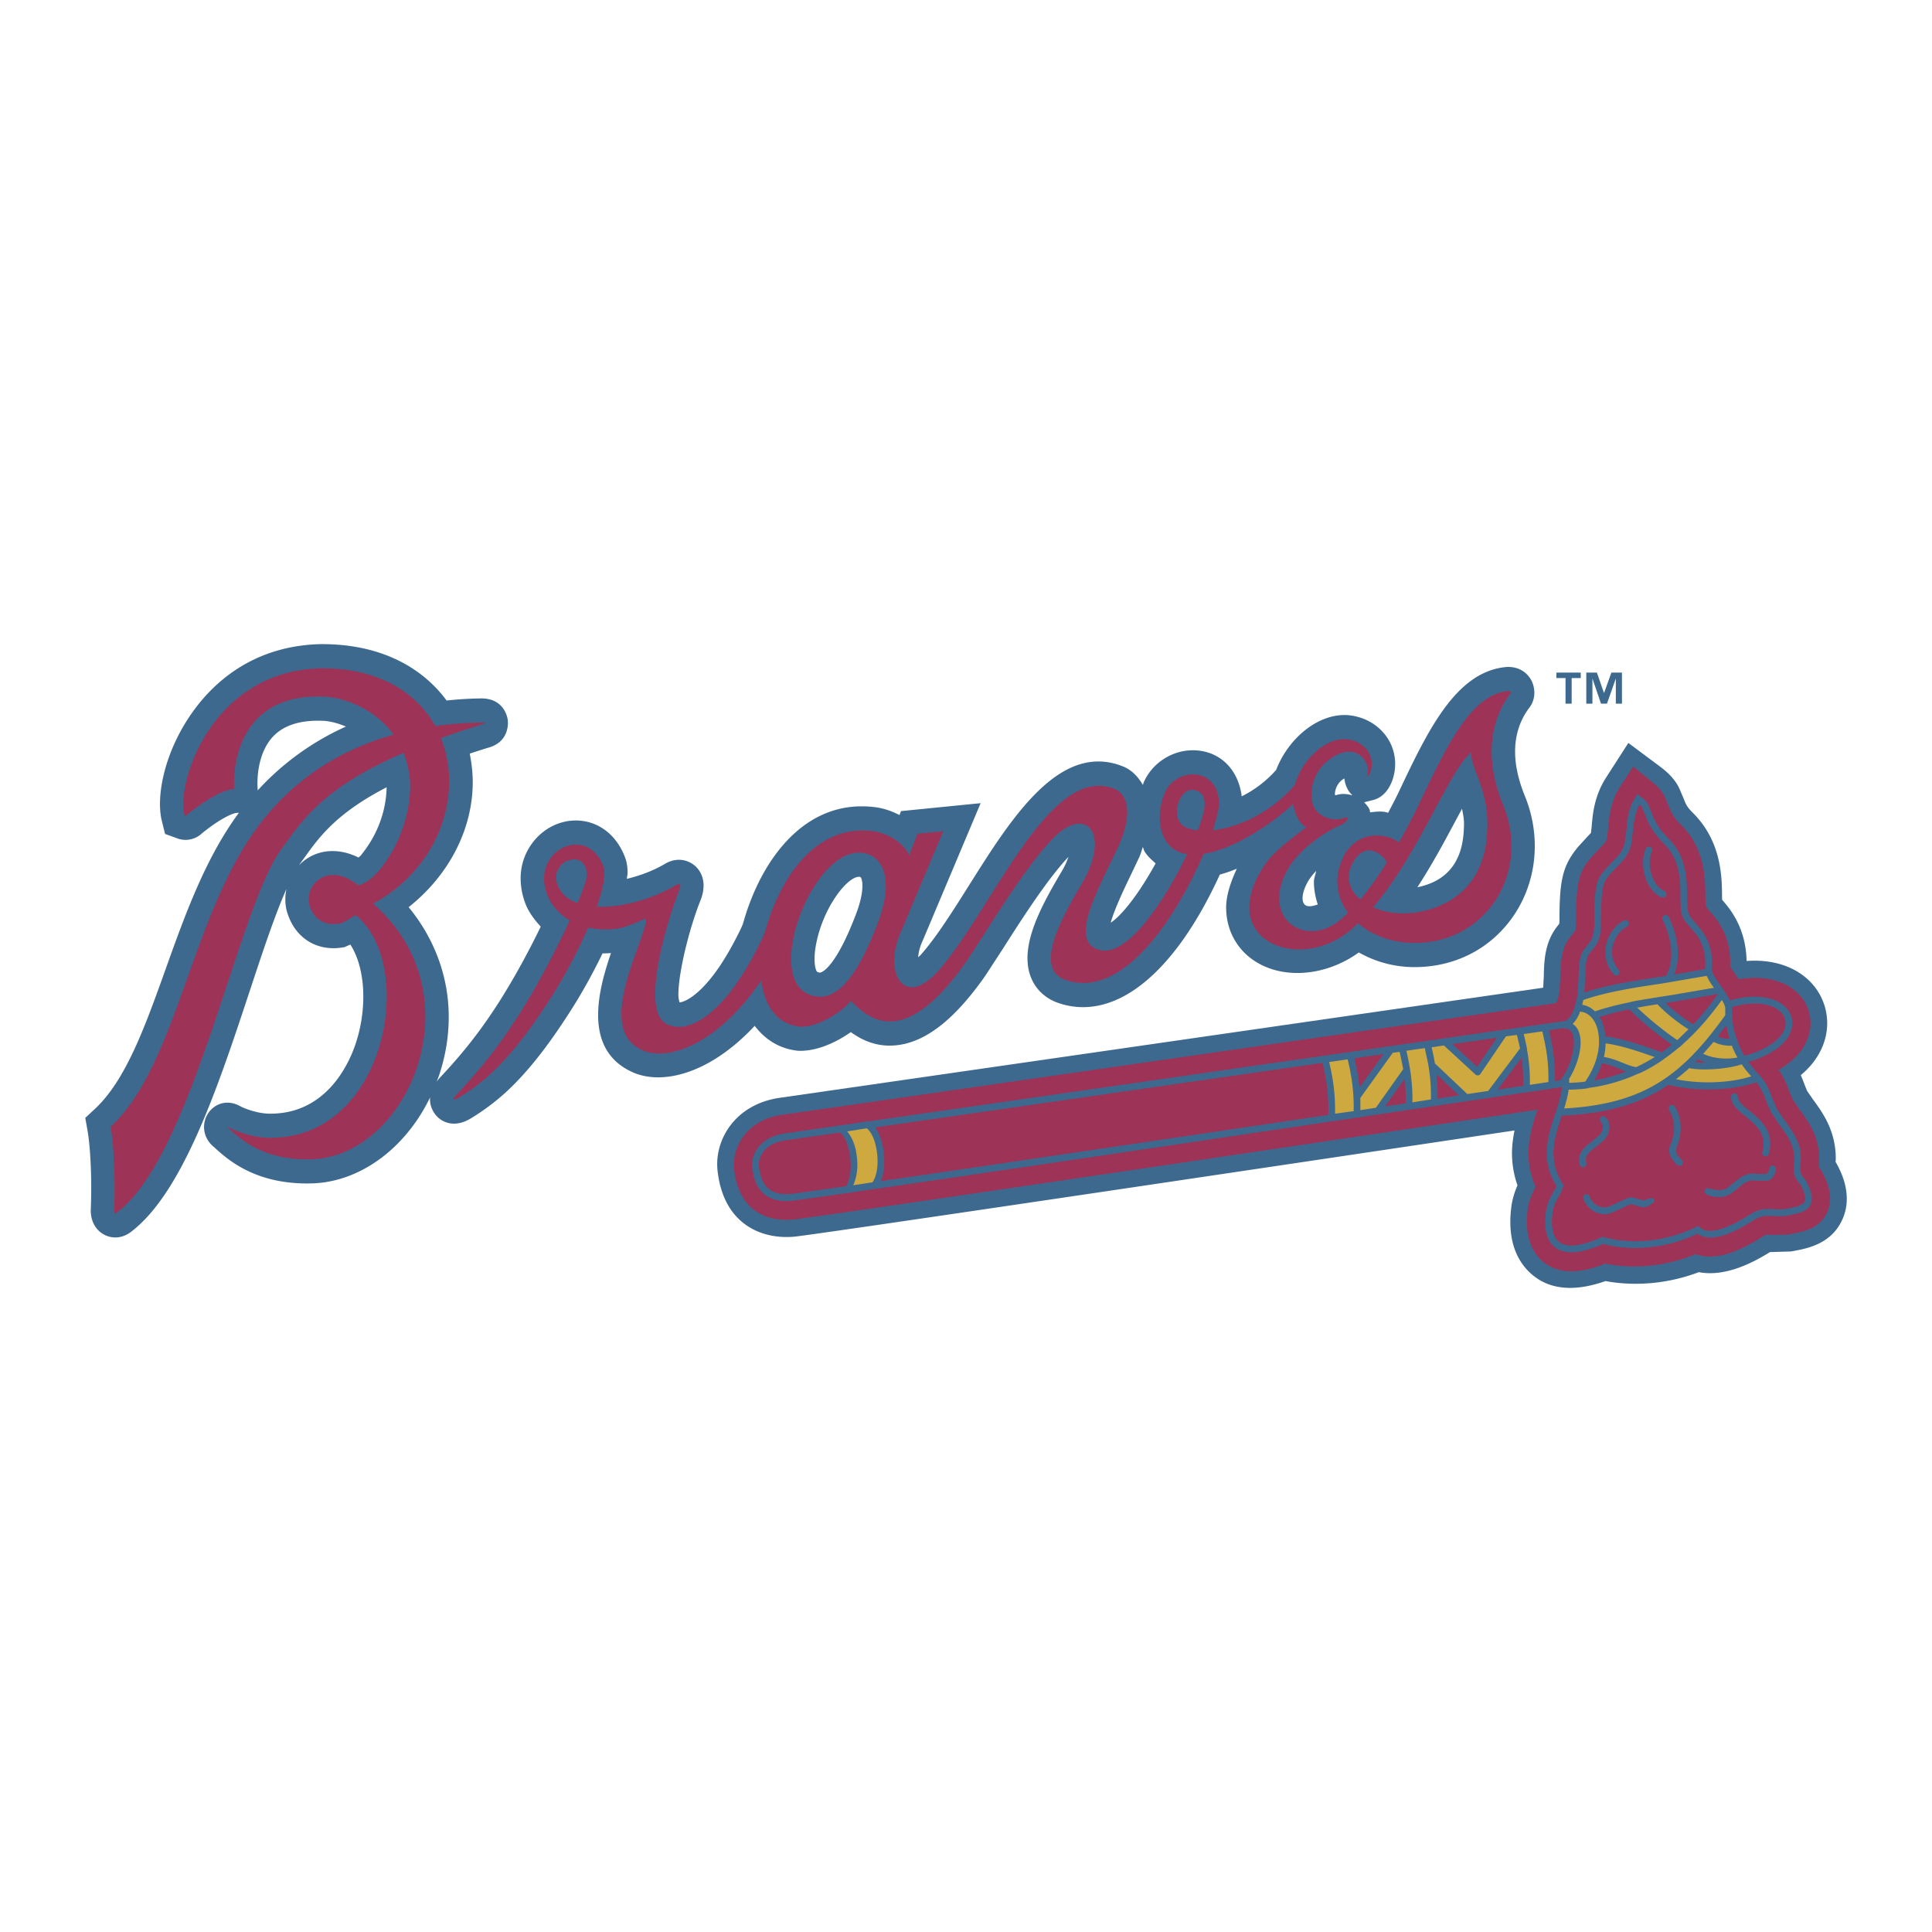<?xml version="1.0" encoding="UTF-8"?> <svg xmlns="http://www.w3.org/2000/svg" width="2500" height="2500" viewBox="0 0 192.756 192.756"><g fill-rule="evenodd" clip-rule="evenodd"><path fill="#fff" d="M0 0h192.756v192.756H0V0z"></path><path d="M157.711 67.65h-.906v2.553h-.613V67.65h-.908v-.547h2.428v.547h-.001zm4.111 2.553h-.611v-2.468h-.014l-.869 2.468h-.596l-.842-2.468h-.014v2.468h-.611v-3.1h1.059l.699 2.023h.02l.727-2.023h1.053v3.1h-.001zM183.139 115.92c.002-.129.016-.213.016-.359 0-.475-.039-1.057-.184-1.723-.395-1.84-1.385-3.189-2.105-4.168l-.57-.828c0 .004-.256-.629-.256-.629-.1-.27-.223-.596-.375-.947 1.557-1.287 2.189-2.709 2.439-3.674a5.898 5.898 0 0 0-1.57-5.715c-1.514-1.498-3.748-2.18-6.275-2.001-.074-3.276-1.592-5.136-2.441-6.103-.008-.161-.008-.33-.008-.33-.016-1.913-.039-5.468-2.889-8.322-.615-.619-.689-.808-.936-1.426 0 0-.289-.688-.373-.88-.158-.384-.578-1.278-1.936-2.292l-3.215-2.399-2.195 3.412c-1.209 1.872-1.363 3.693-1.461 4.897l-.076.671-.266.277-1.037 1.132-.115.143c-1.475 1.843-1.721 3.405-1.721 7.149 0 0-.012.184-.018.358l-.232.291c-1.242 1.601-1.285 3.523-1.314 4.926 0 0-.062 1.143-.062 1.164l-76.062 10.969c-4.545.607-6.646 4.201-6.312 7.275.576 5.297 4.314 6.881 7.625 6.598 2.095-.184 53.599-7.867 71.888-10.6-.143.725-.252 1.488-.252 2.309a9.79 9.79 0 0 0 .547 3.168c-.287.67-.525 1.398-.623 2.242-.062.494-.09.957-.09 1.393 0 2.939 1.25 4.568 2.387 5.443 1.799 1.387 4.209 1.494 7.109.471 3.012.557 6.318.252 9.309-.889 2.803.533 5.666-1.127 7.08-1.986 0 0 .031-.021.041-.023.062.002.133.002.133.002l1.963-.059.324-.061c1.293-.242 3.697-.695 4.785-3.135.32-.711.438-1.412.438-2.068-.002-1.687-.791-3.095-1.115-3.673z" fill="#3d698f"></path><path d="M167.559 78.69l.053.126.049.104-.102-.23zM77.864 109.518l.038-.004h.001l-.039.004z" fill="#3d698f"></path><path d="M181.695 116.764l-.121-.213s-.057-.07-.121-.133c.004-.029.004-.072.004-.072.018-.213.039-.477.039-.785 0-.381-.033-.834-.145-1.354-.32-1.473-1.145-2.602-1.811-3.504l-.686-1.01-.371-.879c-.203-.564-.469-1.287-1.031-2.086 2.092-1.182 2.805-2.648 3.047-3.578a4.171 4.171 0 0 0-1.119-4.043c-1.338-1.328-3.477-1.809-5.904-1.41-.109-.154-.217-.303-.322-.449 0 0-.441-.654-.539-.804.006-.118.014-.232.014-.347 0-2.866-1.318-4.362-2.131-5.279l-.309-.375c-.012-.226-.041-.988-.041-.988-.014-1.777-.035-4.75-2.381-7.106-.865-.869-1.035-1.296-1.316-2.005l-.385-.911c-.092-.191-.314-.675-1.295-1.47l-1.834-1.488-1.293 2.006c-.975 1.51-1.098 3.004-1.188 4.097l-.135 1.086c-.076.306-.236.483-.719.955l-.883.962-.131.163c-1.041 1.304-1.342 2.255-1.342 6.061 0 .832-.08 1.046-.084 1.056-.008.006-.223.282-.223.282l-.307.378c-.893 1.151-.926 2.612-.955 3.901l-.08 1.391c-.09.627-.209 1.006-.338 1.271-1.621.236-76.451 11.027-77.151 11.127-3.918.527-5.071 3.584-4.872 5.389.539 4.992 4.263 5.215 5.835 5.08 2.145-.188 59.943-8.814 74.316-10.967-.422 1.264-.893 2.736-.893 4.373 0 1.053.195 2.162.717 3.314-.385.73-.695 1.459-.801 2.322-.047.412-.07.799-.07 1.158 0 2.252.896 3.457 1.719 4.092 1.986 1.531 4.668.684 6.09.094 2.908.617 6.135.236 9.037-.941 2.354.861 5.104-.793 6.535-1.662l.326-.193c.152-.094.275-.1.824-.057l1.52-.037.336-.066c1.203-.225 2.85-.535 3.574-2.162.205-.455.291-.912.291-1.357.004-1.073-.473-2.083-.897-2.827z" fill="#9d3457"></path><path d="M152.186 79.543c-.555-1.39-2.154-5.39.307-8.817.945-1.142.51-2.376.35-2.724-.158-.349-.803-1.486-2.428-1.46l-.092.001-.094.009c-5.008.497-7.783 6.356-10.717 12.554-.303.634-.668 1.311-1.014 1.981-.137-.024-.271-.076-.404-.094-.488-.056-.939.003-1.4.055-.018-.083-.016-.162-.041-.241-.102-.294-.34-.522-.545-.764.402-.1.91-.231.91-.231 1.377-.362 1.877-1.791 2.027-2.389.102-.403.15-.811.15-1.21a4.7 4.7 0 0 0-.771-2.585c-.807-1.227-2.146-2.049-3.678-2.249-2.934-.388-6.121 2.067-7.426 5.439a11.271 11.271 0 0 1-3.434 2.631c-.301-2.396-1.785-4.126-3.971-4.517-2.373-.421-4.809.883-5.795 3.101-.043.089-.057.187-.092.282-.482-.824-1.125-1.507-1.984-1.847-6.305-2.525-11.104 5.096-15.336 11.819-1.688 2.682-3.285 5.214-4.813 6.943-.127.145-.187.175-.294.274a4.88 4.88 0 0 1 .456-1.652c.035-.08 5.781-13.72 5.781-13.72l-7.943.792s-.091.231-.15.393c-.723-.365-1.51-.667-2.426-.784-7.087-.901-11.457 5.397-13.182 11.594-.102.328-.719 1.561-1.291 2.577-2.299 4.093-4.271 5.233-5.044 5.304a2.58 2.58 0 0 1-.119-.783c0-2.174 1.069-6.591 2.256-9.526.182-.507.257-.956.257-1.344 0-1.038-.52-1.66-.804-1.923-.61-.568-1.694-.952-2.897-.333-1.346.808-2.692 1.278-3.954 1.583.016-.2.071-.425.071-.612 0-.55-.073-1.051-.232-1.482-.755-2.029-2.267-3.365-4.146-3.667-1.893-.299-3.831.507-5.065 2.11a5.863 5.863 0 0 0-1.224 3.622c0 .83.162 1.684.49 2.536.312.799.86 1.554 1.514 2.258a81.855 81.855 0 0 1-2.377 4.546c-2.415 4.262-4.641 7.307-7.679 10.521-.128.133-.219.264-.318.393.083-.223.171-.443.247-.67.64-1.922.949-3.867.949-5.779 0-4.004-1.423-7.815-4.001-10.949 3.974-3.149 6.395-7.713 6.395-12.49 0-.941-.114-1.889-.299-2.831.581-.19 1.165-.383 1.793-.573 2.211-.57 2.031-2.558 2.001-2.784-.028-.223-.342-2.182-2.697-2.149a36.924 36.924 0 0 0-3.406.208c-2.338-3.168-6.384-5.647-12.529-5.626-6.583.143-10.514 3.644-12.654 6.557-2.933 3.985-3.847 8.586-3.229 11.071l.323 1.31 1.337.484a2.376 2.376 0 0 0 2.336-.536c1.946-1.581 3.128-2.011 3.41-2.039l.288-.025c-3.329 4.505-5.354 10.123-7.301 15.566-2.041 5.707-3.967 11.098-7.064 13.98l-.967.898.235 1.314c.258 1.486.452 4.66.314 7.855-.019 1.121.479 2.021 1.326 2.475.846.455 1.833.363 2.648-.24 5.225-3.92 8.76-14.613 11.879-24.047 1.29-3.902 2.528-7.629 3.671-10.2a4.87 4.87 0 0 0 .006 2.105c.732 2.783 3.057 4.241 5.804 3.698 0 0 .26-.119.562-.254.839 1.284 1.295 3.147 1.295 5.2 0 1.6-.274 3.303-.837 4.904-.731 2.078-3.036 6.891-8.637 6.768-1.214-.035-2.476-.568-2.722-.697-1.433-.84-2.731-.227-3.318.713-.604.963-.554 2.441.714 3.398-.129-.109.073.076.073.076 1.223 1.104 4.09 3.684 9.77 3.463 4.757-.207 9.206-3.564 11.629-8.59-.007.066-.02.133-.02.195 0 .744.347 1.289.52 1.512.624.816 1.938 1.408 3.58.389a22.517 22.517 0 0 0 3.479-2.602c2.252-2.07 4.474-4.924 6.988-8.977a57.77 57.77 0 0 0 2.65-4.871c.274.005.556-.01.84-.027-.627 1.835-1.281 4.068-1.281 6.173 0 2.355.822 4.527 3.423 5.705 2.93 1.328 7.688.217 12.198-4.621 1.062 1.4 2.525 2.316 4.362 2.492 1.818.064 3.755-.826 5.227-1.865 1.083.779 2.569 1.523 4.553 1.311 2.9-.301 5.786-2.553 8.826-6.877l1.783-2.733c1.783-2.809 4.461-6.987 6.551-9.181a7.509 7.509 0 0 1-.668 1.44c-1.756 2.958-3.418 6.023-3.418 8.662 0 .618.09 1.215.295 1.782.463 1.291 1.479 2.258 2.85 2.711 5.602 1.865 11.525-2.947 16.047-12.833a14.342 14.342 0 0 0 1.693-.583c-.646 1.391-1.064 2.71-1.064 3.859 0 1.959.797 3.529 1.889 4.584 2.795 2.701 7.703 2.55 11.348-.09a11.203 11.203 0 0 0 5.352 1.461c4.217.066 7.934-1.857 10.195-5.284 2.229-3.382 2.629-7.74 1.069-11.66zM25.697 78.57c-.032-.547-.102-3.355 1.571-5.112 1.076-1.124 2.759-1.642 4.999-1.542.527.021 1.36.195 2.249.573a26.767 26.767 0 0 0-8.804 6.365l-.015-.284zm4.137 7.759c.031-.039.06-.096.087-.137l.46-.636c1.467-2.046 3.193-4.428 8.192-7.009-.017 1.272-.333 4.024-2.501 6.705l-.024.037c-.078.096-.177.18-.278.268-1.934-.966-3.981-.854-5.506.372a5.146 5.146 0 0 0-.43.4zm116.207-3.498c-.184 3.943-2.502 5.26-4.629 5.689 1.445-2.219 2.686-4.53 3.787-6.59.219-.407.443-.827.668-1.239.088.477.197.932.197 1.483 0 .212-.009.43-.023.657zm-14.568 7.406c-.523.189-1.014.268-1.273.041-.164-.143-.242-.37-.242-.668 0-.409.154-.938.453-1.509.217-.415.533-.825.9-1.209-.053.36-.221.722-.221 1.081 0 .77.144 1.526.383 2.264zm3.242-11.12s.141.151.217.236c-.498-.133-1.02-.233-1.684-.003l.045-.009c-.025.002-.057-.015-.098-.023 0-.029-.01-.059-.01-.085 0-.525.291-1.07.641-1.361.125-.102.205-.148.303-.211.072.715.387 1.235.586 1.456zm-21.065 6.436c.18-.386.244-.691.373-1.044.059.125.08.269.145.385.283.52.723.867 1.129 1.25-1.756 3.185-3.439 5.241-4.48 5.911.355-1.313 1.365-3.432 1.99-4.727l.843-1.775zM81.956 96.996c-.09.039-.171.076-.416-.029-.124-.057-.483-.951-.1-2.863.733-3.657 3.101-6.625 4.259-6.625.146 0 .17.034.183.06.086.125.161.4.161.838 0 .621-.155 1.572-.664 2.891-1.81 4.732-3.079 5.582-3.423 5.728z" fill="#3d698f"></path><path d="M150.027 80.46c-.566-1.422-2.709-6.572.59-11.165.191-.232.18-.349-.166-.346-3.646.36-6.004 5.211-8.848 11.215a60.305 60.305 0 0 1-2.033 3.892c-1.008-.855-4.316-1.523-5.701 1.79-.807 1.923-.455 3.76.621 5.211-.283.279-.568.552-.854.779-3.367 2.717-7.775-.109-5.283-4.881 1.221-2.338 4.236-4.174 5.389-4.636.561-.219 1.162-1.003.25-.687-1.105.382-2.672-.226-3-1.376-.469-1.649.275-3.349 1.365-4.259 2.773-2.306 4.385-.073 4.096 1.248-.16.493.191.129.332-.429.4-1.583-.811-2.851-2.334-3.052-2.033-.267-4.533 1.9-5.248 4.52-2.354 2.759-5.617 4.273-8.201 4.542.414-1.238.67-2.332.619-2.913-.301-3.512-4.326-3.248-5.381-.878-1.025 2.304-.705 5.761 2.203 6.185-2.18 4.52-5.873 10.201-8.658 9.572-3.318-.757-.207-6.028 1.762-10.28 1.562-3.376.912-5.298-.346-5.803-6.525-2.612-12.141 11.996-17.583 18.143-3.474 3.926-5.584.086-3.668-4.04l4.168-9.89-2.583.26-.833 2.148c-.334-.861-1.668-2.153-3.667-2.408-5.646-.72-9.21 4.68-10.655 9.869-.199.706-1.212 2.58-1.512 3.115-2.961 5.271-6.172 7.322-8.333 6.275-2.804-1.352.208-10.833 1.25-13.41.189-.52.084-.689-.25-.52-2.442 1.467-5.547 2.32-8 2.199.622-1.729.953-3.227.664-4.004-1.603-4.322-7.323-1.615-5.596 2.843.373.967 1.146 1.886 2.24 2.536a94.08 94.08 0 0 1-3.257 6.383c-2.789 4.914-5.195 7.994-8.026 10.984-.706.746-.092.51.235.311.982-.609 2.019-1.32 3.128-2.34 2.136-1.963 4.271-4.762 6.574-8.477.888-1.434 2.173-3.818 3.192-6.148a7.883 7.883 0 0 0 3.179.055c.662-.116 1.913-.673 2.415-.905.136-.063.176.114.176.114-.25 2.406-5.127 10.828-.424 12.958 2.627 1.191 7.584-.572 11.918-6.938.31 2.521 1.546 4.389 3.917 4.617 1.756.059 4.248-1.549 4.999-2.578 1.417 1.289 4.941 5.469 11.499-3.871 1.577-2.244 5.625-9.223 8.743-12.392 3.27-3.324 5.758-.377 2.809 4.589-2.146 3.614-4.816 8.521-1.549 9.609 5.375 1.785 10.582-5.367 13.711-12.606 3.539-.546 7.783-3.806 8.943-5 .086.833.543 1.973 1.303 2.343-1.494 1.122-3.076 2.329-3.963 3.486-5.414 7.681 3.199 11.224 8.443 6.722.23-.198.447-.417.674-.628 1.371 1.179 3.32 1.929 5.473 1.963 7.272.123 11.725-6.967 9.072-13.616zm-94.159 8.314c-1.686-2.771 2.758-4.479 2.667-1.379-.013.401-.373 1.408-.923 2.702-.757-.278-1.368-.706-1.744-1.323zm31.685 3.378c-1.979 5.166-4.179 8.248-6.936 7.021-4.25-1.893.328-14.103 5.082-14.101 2.078.001 3.735 2.17 1.854 7.08zm31.812-13.27c1.076.409 1.076 1.574.129 3.964a4.197 4.197 0 0 1-1.125-.266c-1.826-.743-.732-4.356.996-3.698zm15.502 7.396c1.201-2.466 2.977-1.206 3.508-.232-.854 1.345-1.744 2.611-2.656 3.695-1.059-.901-1.494-2.146-.852-3.463zm13.498-3.261c-.281 6.158-4.836 7.72-7.24 8.033-1.543.196-2.99-.024-4.133-.525 4.641-5.438 7.506-13.524 9.791-15.47-.152 1.53 1.893 3.836 1.582 7.962zM43.994 73.643a87.352 87.352 0 0 1 3.997-1.34c.335-.084.59-.224 0-.214-1.35.02-2.902.113-4.565.344-1.874-3.359-5.647-5.779-11.391-5.761-10.842.235-14.457 11.298-13.633 14.621.016.059.099.138.185.059 2.024-1.649 3.723-2.556 4.783-2.641-.168-2.925.845-9.57 9-9.201 1.831.083 4.955 1.095 6.888 3.789-4.518 1.264-9.354 3.79-13.224 8.767-6.972 8.966-8.25 24.078-14.998 30.353.318 1.818.485 5.225.349 8.387-.005.342.179.25.277.174 7.613-5.707 12.03-30.279 16.397-36.237 1.964-2.68 3.94-6.047 12.19-9.626.286.717.507 1.504.619 2.389.207 1.63-.085 5.679-3.001 9.29-.665.858-1.815 1.57-2.153 1.51-.427-.352-.372-.239-.847-.566-2.529-1.349-4.436.643-4.011 2.499.33 1.253 1.35 2.233 3.094 1.888.533-.105 1.433-.909 1.609-.763 6.048 5.003 2.994 22.412-8.837 22.15-1.794-.049-3.505-.818-3.799-.992-.289-.174-.295-.086-.107.055.959.834 3.249 3.279 8.385 3.08 9.58-.414 16.437-16.424 6.021-25.5 6.659-3.604 8.997-10.983 6.772-16.514zM78.091 111.213l.02-.002h.005l-.025.002z" fill="#9d3457"></path><path d="M180.115 117.711c-.549-.586-.525-.92-.477-1.52.031-.412.074-.92-.07-1.578-.23-1.072-.867-1.936-1.482-2.775l-.812-1.205-.498-1.16c-.262-.725-.533-1.477-1.398-2.369-.074-.078-.141-.154-.209-.229l-.734-.926c2.373-.701 3.939-1.877 4.305-3.283.207-.803-.02-1.604-.621-2.199-.865-.859-2.764-1.449-5.527-.65-.004-.012-.014-.023-.018-.033-.215-.467-.541-.938-.879-1.404-.037-.051-.076-.104-.111-.158a15.61 15.61 0 0 1-.623-.979c-.107-.217-.186-.42-.174-.574.178-2.528-.873-3.715-1.637-4.583-.338-.385-.631-.716-.715-1.062-.102-.377-.105-.923-.111-1.554-.01-1.673-.027-3.964-1.826-5.771-1.137-1.14-1.416-1.836-1.732-2.641l-.34-.798c-.117-.295-.588-.674-.789-.821l-.281-.209-.189.295c-.713 1.11-.807 2.227-.889 3.213l-.184 1.385c-.209.861-.705 1.347-1.229 1.865l-.717.769-.148.187c-.662.826-.928 1.303-.928 4.861 0 1.664-.266 1.982-.744 2.561l-.268.335c-.51.653-.531 1.679-.559 2.762l-.098 1.631a9.926 9.926 0 0 1-.102.586l-.191.76c0 .004 0 .008-.004.008v.01c-.215.674-.482 1.053-.793 1.33-.035.021-.062.047-.098.062-.203.029-2.291.328-5.662.818l-.564.07c-.01 0-.01.01-.02.01-2.119.307-4.697.678-7.594 1.096l-.006-.002-1.518.223c-16.277 2.35-41.346 5.961-54.234 7.82-.026-.004-.051-.02-.075-.018l-1.663.268c-4.057.586-6.534.941-6.534.941h.002c-2.627.354-3.417 2.221-3.299 3.316.1.916.405 3.709 3.874 3.41.363-.031 2.437-.32 5.667-.787.015 0 .029.01.046.006l1.725-.266c11.191-1.623 32.688-4.818 48.92-7.24l.154-.014.871-.139c6.662-.992 12.355-1.842 15.955-2.381a.173.173 0 0 0 .078.006l2.514-.389c.006 0 .008-.006.012-.006.398-.057.727-.107.971-.145-.078.818-.334 1.693-.643 2.621-.42 1.246-.867 2.584-.867 4 0 1.049.275 2.141.965 3.273l-.092.223c-.619 1.004-.883 1.648-.969 2.389-.047.336-.062.65-.062.943 0 1.197.33 2.061.986 2.561.965.746 2.582.621 4.785-.346 2.967.787 6.455.4 9.406-1.023 1.574 1.084 4.078-.414 5.457-1.25l.338-.205c.672-.398 1.285-.344 1.875-.299l1.033-.008.354-.068c.988-.186 1.92-.357 2.252-1.102.253-.568.083-1.347-.538-2.445zm-95.708.639c-3.165.455-5.187.738-5.54.768-2.502.219-3.005-1.383-3.156-2.801a1.124 1.124 0 0 1-.008-.137c0-.678.468-2.123 2.731-2.422l5.367-.773c.443.334.819 1.148.984 2.178.206 1.276.052 2.523-.378 3.187zm48.126-7.116c-15.084 2.246-33.766 5.023-44.655 6.611.395-.969.396-2.271.239-3.232-.147-.896-.433-1.625-.8-2.137l44.637-6.438c.327 1.413.622 2.997.579 5.196zm3.104-2.724a22.08 22.08 0 0 0-.516-2.93l2.924-.422-2.408 3.352zm2.549 1.881l1.957-2.764c.082.736.125 1.545.105 2.455-.674.102-1.361.201-2.062.309zm5.238-.782a18.847 18.847 0 0 0-.111-2.443l2.244 2.125c-.686.1-1.401.209-2.133.318zm3.949-3.168c-.332-.307-1.701-1.564-2.465-2.271l4.439-.639-1.974 2.91zm4.592 1.893c-.76.113-1.617.24-2.549.381l2.395-3.193c.111.798.177 1.716.154 2.812zm25.693-7.373c.318.32.49.711.49 1.123 0 .131-.02.27-.053.404-.305 1.184-1.82 2.232-4.039 2.85-.191-.262-.369-.621-.521-.988a4.32 4.32 0 0 1-.168-.469c-.004-.018-.021-.02-.025-.037a11.009 11.009 0 0 1-.301-.949 8.64 8.64 0 0 1-.191-1.104 11.373 11.373 0 0 1-.023-.811s-.014-.098-.029-.229v-.139c0-.01-.008-.021-.008-.029v-.025c0-.029-.008-.055-.014-.082 2.484-.716 4.148-.244 4.882.485zm-5.424 1.312a6.101 6.101 0 0 0 .133.678v.016a.083.083 0 0 1 .008.021c.047.215.109.438.178.666a3.282 3.282 0 0 1-1.184-.244c.287-.367.58-.744.865-1.137zm-.826-3.107a29.996 29.996 0 0 1-2.453 3.037c-.75-.406-1.982-1.361-2.789-2.137.275-.043.553-.086.828-.127l4.414-.773zm-1.201 6.857a9.912 9.912 0 0 1-1.088-.045c.098-.098.195-.191.293-.293.258.135.524.249.795.338zm-10.035-2.621c-.061-.635-.205-1.199-.418-1.637-.053-.107-.123-.188-.184-.289a26.808 26.808 0 0 1 2.971-.781c1.299 1.318 3.164 2.793 4.266 3.533-.324.26-.66.51-1.002.756l-.846-.289c-1.369-.476-3.209-1.103-4.787-1.293zm2.066 3.498c-.99.389-2.049.699-3.201.896a8.241 8.241 0 0 0 .793-1.709c.594.086 1.164.312 1.713.543.23.095.461.186.695.27zm-4.068-9.42c.018-.97.039-1.883.404-2.353l.264-.317c.59-.711.898-1.172.898-3.005 0-3.457.256-3.78.773-4.428l.154-.193.656-.701c.543-.536 1.16-1.141 1.416-2.195l.197-1.49c.072-.832.201-1.685.637-2.531.123.115.225.22.246.271.01.019.332.779.332.779.332.84.646 1.632 1.883 2.872 1.604 1.611 1.617 3.646 1.629 5.284.006.68.01 1.264.127 1.725.129.507.492.913.873 1.347.666.754 1.48 1.679 1.48 3.566 0 .159-.006.326-.02.504-.002.029-.002.055-.002.078l-3.088.531c.775-1.875.23-4.207-.555-5.754a.324.324 0 0 0-.449-.141.346.346 0 0 0-.139.461c.775 1.525 1.309 3.876.332 5.575l-.549.092c-2.602.387-5.277.799-7.602 1.561l.103-1.538zm-2.484 10.297l-.545.082c.029-2.076-.246-3.562-.604-5.076l1.461-.211c.02.004.035.027.059.027.396 0 .654.162.811.508.466 1.022-.108 3.252-1.182 4.67zm24.363 12.094c-.189.42-.953.561-1.764.715l-.355.07h-.863c-.625-.053-1.402-.115-2.254.385l-.346.205c-1.199.73-3.688 2.238-4.883 1.213l-.166-.143-.191.094c-1.078.541-4.936 2.203-9.227 1.016l-.113-.027-.107.047c-1.998.896-3.459 1.061-4.229.469-.611-.475-.838-1.439-.662-2.873.072-.627.311-1.197.869-2.104l.275-.75-.113-.059c-1.572-2.428-.826-4.666-.102-6.822 4.662-.213 7.924-1.236 10.623-3.076 2.777.697 6.395.592 8.789-.258.5.621.717 1.17.924 1.742l.543 1.256.861 1.283c.57.777 1.162 1.584 1.367 2.508.061.301.08.564.08.803 0 .205-.014.395-.029.57-.01.162-.023.324-.023.486 0 .475.109.951.645 1.504.326.604.504 1.1.504 1.453a.704.704 0 0 1-.053.293z" fill="#3d698f"></path><path d="M162.467 92.006a.349.349 0 0 1-.162.456c-.682.332-1.25 1.133-1.422 2-.162.84.053 1.653.609 2.297a.35.35 0 0 1-.025.482.323.323 0 0 1-.467-.029 3.318 3.318 0 0 1-.768-2.885c.211-1.085.916-2.06 1.793-2.485a.33.33 0 0 1 .442.164zM173.064 109.08c.184.01.326.17.316.359-.021.424.512.857 1.131 1.361 1.09.885 2.584 2.096 1.955 4.324a.33.33 0 0 1-.412.236.348.348 0 0 1-.225-.424c.5-1.785-.633-2.707-1.729-3.598-.73-.594-1.426-1.156-1.383-1.939a.336.336 0 0 1 .347-.319zM176.537 116.551c-.1.451-.248.551-.363.584l-.688-.01-.754-.039a2.542 2.542 0 0 0-1.293.549l-1.164.928-.268.109a2.47 2.47 0 0 1-1.475-.113.329.329 0 0 0-.428.201.346.346 0 0 0 .197.438c.627.242 1.234.289 1.848.143l.529-.232 1.168-.932c.266-.221.619-.373.959-.412l.582.039.975-.008c.621-.189.773-.867.82-1.092a.341.341 0 0 0-.25-.408.327.327 0 0 0-.395.255zm-3.098 1.084zM167.098 110.404c.723 1.168.777 2.682.148 4.143-.131.307.006.625.492 1.145 0 0 .166.156.139.305-.029.15-.039.279-.189.293-.105.008-.285.021-.426-.123-.318-.342-.986-1.053-.623-1.898.537-1.248.502-2.521-.104-3.496a.357.357 0 0 1 .104-.475.325.325 0 0 1 .459.106zM160.186 111.467c.645.654.426 1.623-.123 2.244l-.822.701c-.736.547-1.174.92-.975 1.609a.35.35 0 0 1-.229.426.333.333 0 0 1-.412-.234c-.336-1.188.533-1.834 1.223-2.354l.729-.613c.188-.209.576-.855.143-1.293a.347.347 0 0 1-.002-.482.323.323 0 0 1 .468-.004zM158.59 119.361c.293.797 1.107 1.26 1.854 1.053l.947-.43.986-.451c.396-.129.754-.006 1.07.098.252.088.469.162.65.094l.271-.086-.01.012c.01-.012.455-.174.576-.061.314.299-.15.512-.012.422l-.523.336-.078.021c-.398.146-.764.021-1.084-.088-.252-.082-.471-.158-.664-.098l-.873.406-1.084.484c-1.072.295-2.236-.35-2.646-1.469a.346.346 0 0 1 .191-.441.331.331 0 0 1 .429.198zM164.643 84.494c.166.078.238.28.17.452-.318.738-.293 1.734.062 2.608.275.668.701 1.157 1.17 1.338a.346.346 0 0 1 .199.441.331.331 0 0 1-.428.2c-.652-.251-1.203-.862-1.551-1.712-.426-1.042-.449-2.252-.062-3.151a.33.33 0 0 1 .44-.176z" fill="#3d698f"></path><path d="M166.496 98.01c.006 0 .014 0 .016-.004 1.195-.205 3.434-.588 3.76-.641.01.018.029.045.041.066.158.365.402.736.682 1.123-.822.139-4.098.705-4.098.705-.783.119-1.568.242-2.35.373-1.139.178-1.752.295-1.98.369-1.191.246-2.352.527-3.439.906a2.298 2.298 0 0 0-1.27-.66 7.97 7.97 0 0 0 .107-.477c2.336-.814 5.107-1.236 7.801-1.637 0 .002.295-.049.73-.123zM174.719 107.387c-2.113.676-5.039.787-7.51.287.07-.051.146-.113.217-.17.094-.072.188-.146.281-.223.293-.238.586-.484.822-.713 1.307.281 3.941.084 5.24-.383.262.385.564.773.914 1.158a.192.192 0 0 1 .036.044zM150.66 103.342l.684-.084c.047.207.164.686.244 1.023l.064.328c-.23.307-3.029 4.037-3.178 4.24-.223.029-1.826.266-2.078.305-.211-.197-3.014-2.852-3.234-3.057a25.347 25.347 0 0 0-.33-1.605c.396-.061 1.029-.156 1.229-.188.215.201 3.148 2.904 3.148 2.904a.324.324 0 0 0 .492-.061l2.545-3.746.414-.059zM142.154 104.572l.32 1.508a17.63 17.63 0 0 1 .285 3.613c-.363.057-1.363.211-1.844.289.004-.113.004-.23.004-.336 0-1.096-.092-2.029-.229-2.893h.002a10.92 10.92 0 0 0-.109-.629c-.033-.18-.068-.361-.105-.535a25.547 25.547 0 0 0-.164-.754c.16-.023.393-.059.643-.094l1.197-.169zM132.613 105.961l1.84-.27c.303 1.256.57 2.639.605 4.43v.738c-.373.049-1.387.188-1.863.252.002-.119.006-.242.006-.355 0-1.99-.279-3.467-.588-4.795zM135.723 110.758c.004-.309.004-.605-.004-.893v-.322l3.242-4.508c.15-.02.418-.053.688-.086.076.373.295 1.457.352 1.719-.178.254-2.58 3.639-2.729 3.852-.125.016-.551.086-.961.152l-.588.086zM152.631 108.232c.002-.104.008-.209.008-.312 0-1.297-.129-2.33-.295-3.229a.172.172 0 0 0 0-.09 25.27 25.27 0 0 0-.324-1.432c.465-.07 1.457-.213 1.854-.268.336 1.406.613 2.781.613 4.652 0 .129-.004.268-.006.402-.512.078-1.129.174-1.85.277zM170.135 104.902c.041-.049.082-.096.123-.141.248-.283.562-.645.707-.809a3.842 3.842 0 0 0 1.824.379c.076.197.16.395.256.602.074.16.152.314.236.459.014.023.025.049.041.074.01.016.016.037.021.047-1 .178-2.277.15-3.418-.375.032-.033.11-.122.21-.236zM163.238 106.469c-.467-.076-.941-.264-1.445-.473-.557-.234-1.143-.438-1.77-.545.113-.475.158-.922.168-1.352 1.488.193 3.24.787 4.555 1.246 0 0 .186.061.342.115-.572.363-1.178.695-1.816.996a.083.083 0 0 1-.034.013zM167.342 103.766c-.92-.596-2.662-1.951-3.992-3.232.35-.064.701-.127 1.051-.186l.963-.15c.707.768 2.105 1.906 3.096 2.49-.346.336-.922.9-.922.9s-.068.066-.148.137c-.013.013-.031.027-.048.041zM157.652 100.926c.463.049.885.271 1.209.674l.016.02c.104.133.199.281.281.451.24.484.373 1.111.377 1.812a5.872 5.872 0 0 1-.07.905c-.006.039-.014.072-.018.109-.168.949-.574 1.99-1.287 3.016-.146.018-.289.041-.439.057-.023.004-.045.004-.068.004a18.49 18.49 0 0 1-1.096.059l-.002-.383-.008.002c.66-1.076 1.15-2.455 1.15-3.623 0-.451-.068-.863-.227-1.213a1.584 1.584 0 0 0-.561-.66c.308-.32.55-.72.743-1.23z" fill="#cea940"></path><path d="M156.256 109.895a8.15 8.15 0 0 0 .246-1.154c.004-.008.008-.014.008-.02.463-.012 1.357-.045 1.916-.148.02-.004.029-.025.047-.029a16.96 16.96 0 0 0 4.883-1.387c.453-.131 1.906-.926 2.689-1.52.006-.002.006-.006.008-.01.525-.363 1.018-.75 1.488-1.148.021-.012.049-.014.066-.029l.373-.35.029-.029c1.541-1.389 2.775-2.908 3.777-4.299.109.164.213.346.277.533.031.102.062.197.064.287v.695l-.031.047c-4.174 5.775-7.871 8.818-16.035 9.256.068-.213.136-.451.195-.695zM86.475 112.572c.442.338.819 1.131.984 2.156.065.385.096.773.096 1.141 0 .875-.188 1.629-.504 2.09-.222.035-1.251.193-1.917.293.25-.596.404-1.275.404-1.977 0-.436-.038-.854-.098-1.223-.152-.959-.497-1.652-.908-2.172.651-.101 1.716-.271 1.943-.308z" fill="#cea940"></path></g></svg> 